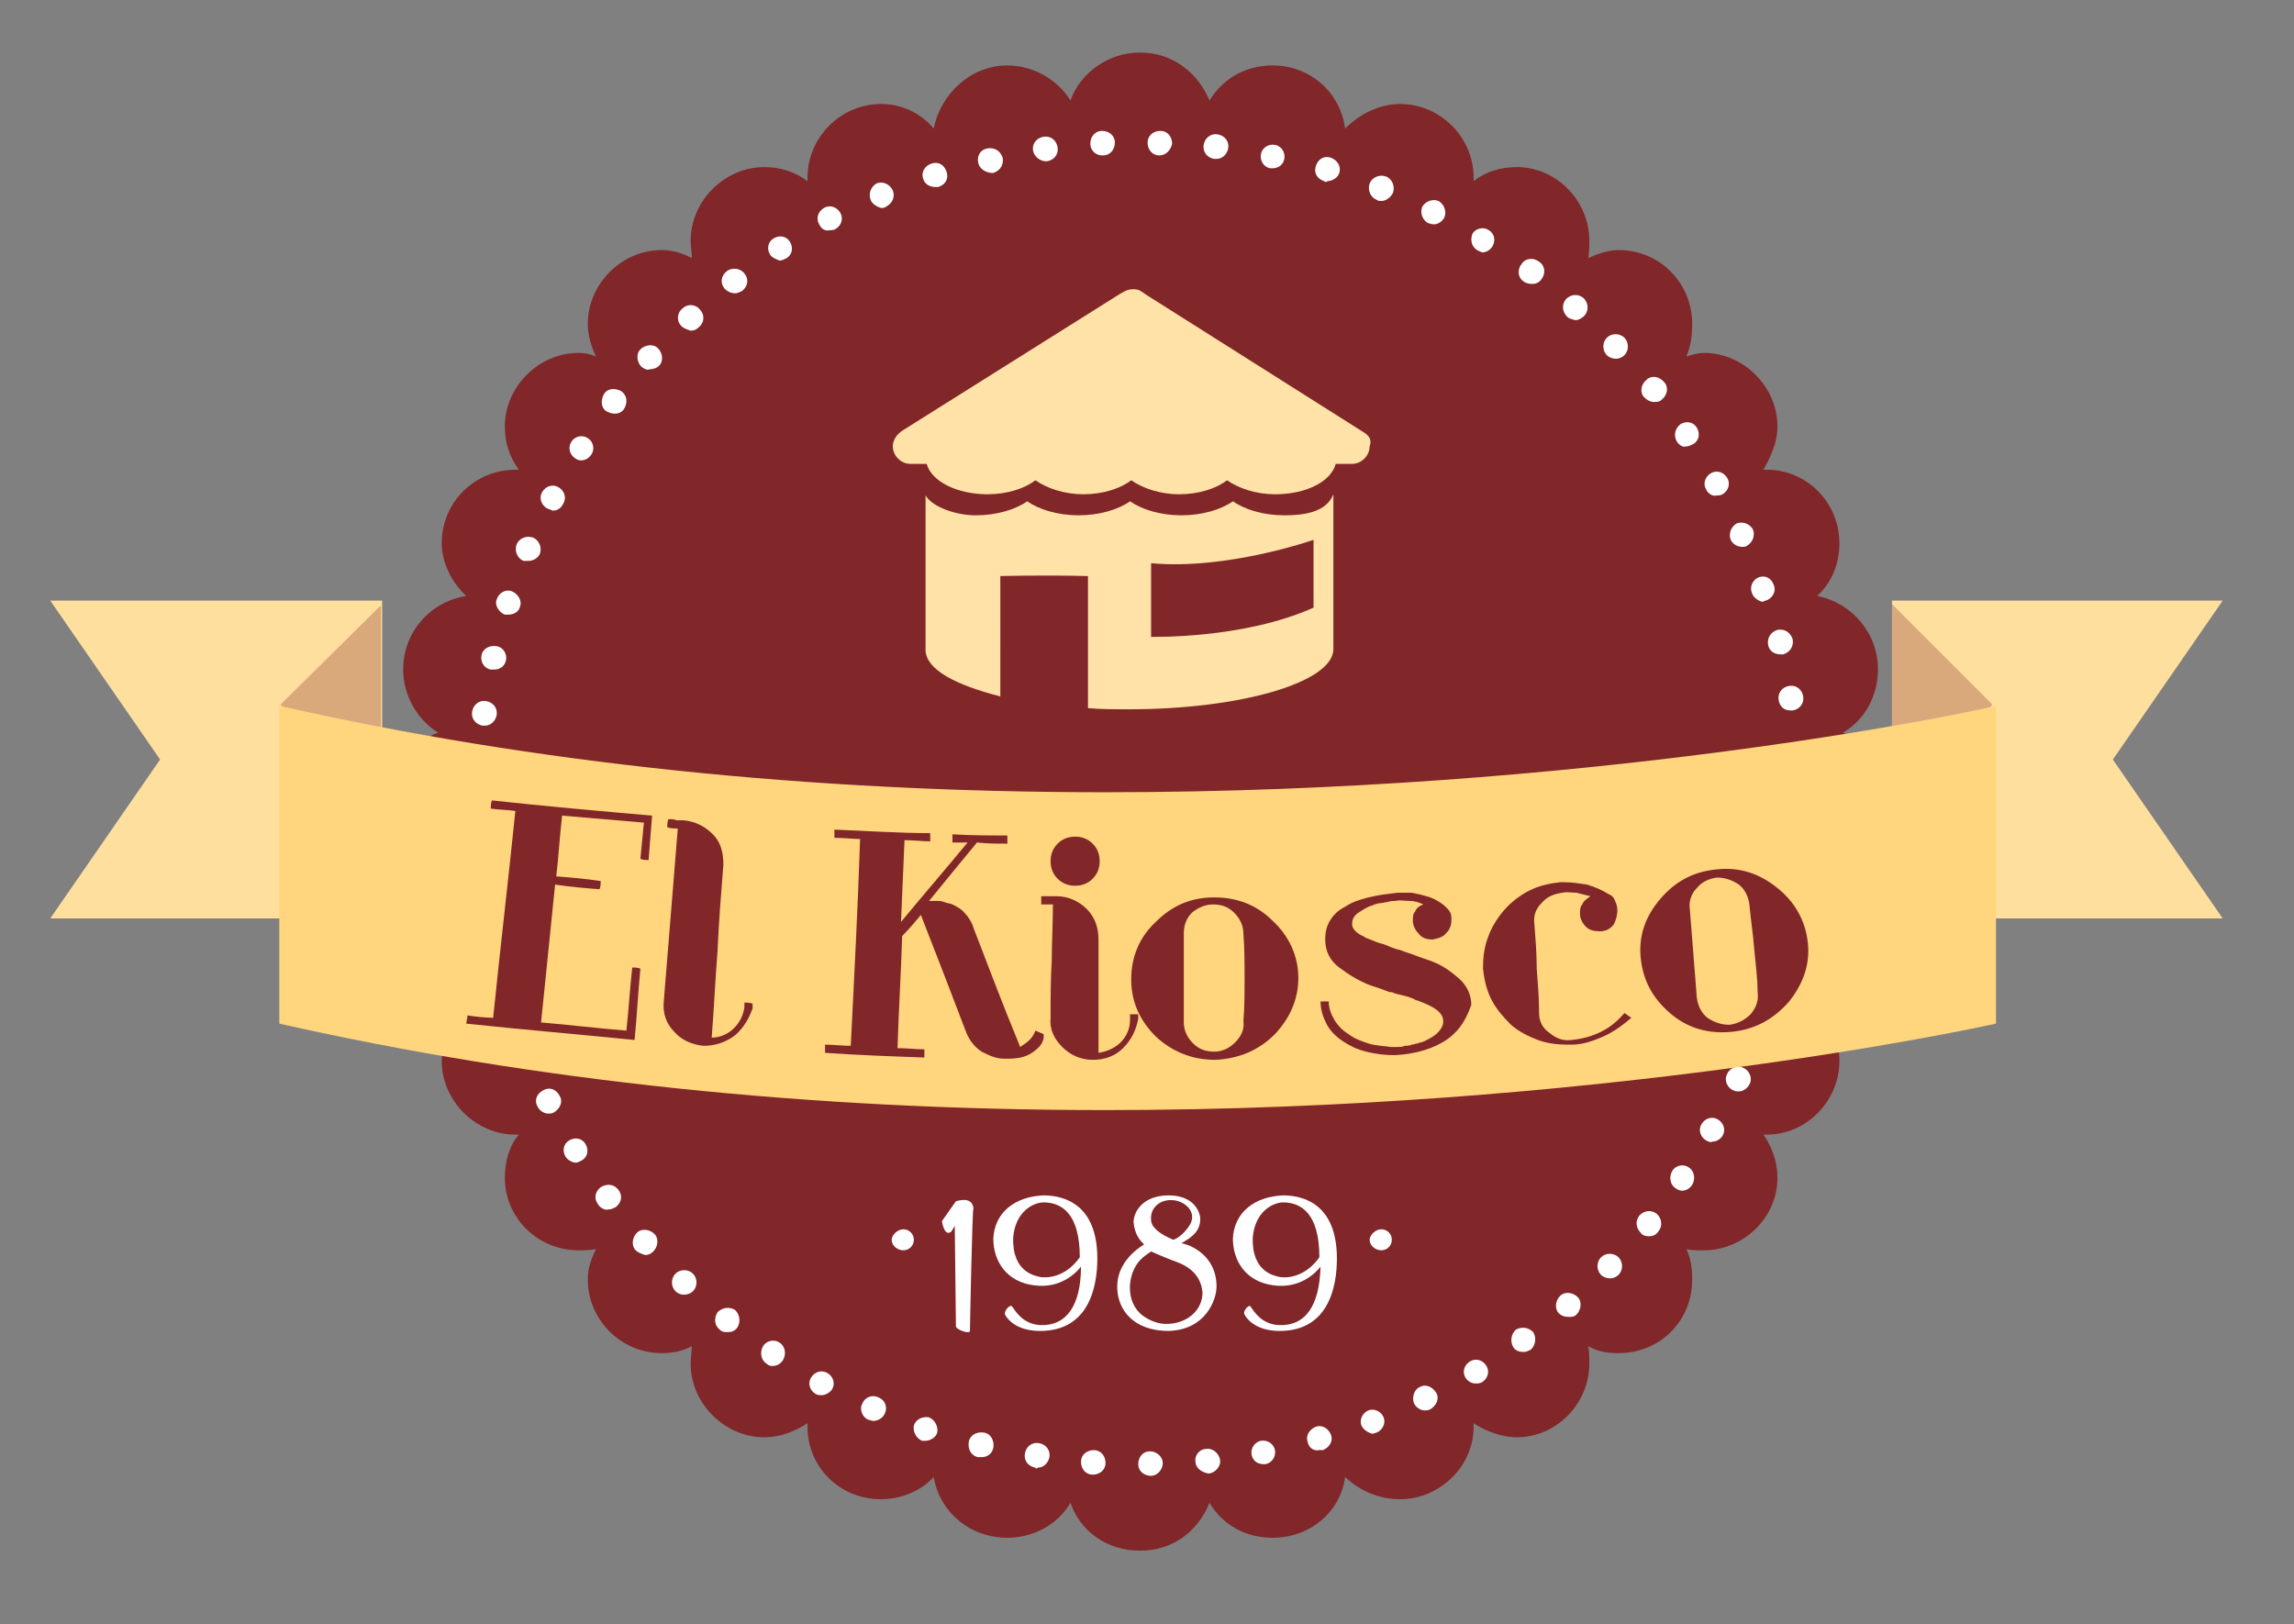 <?xml version="1.0" encoding="utf-8"?>
<!-- Generator: Adobe Illustrator 18.1.1, SVG Export Plug-In . SVG Version: 6.00 Build 0)  -->
<!DOCTYPE svg PUBLIC "-//W3C//DTD SVG 1.1//EN" "http://www.w3.org/Graphics/SVG/1.1/DTD/svg11.dtd">
<svg version="1.1" id="Layer_1" xmlns="http://www.w3.org/2000/svg" xmlns:xlink="http://www.w3.org/1999/xlink" x="0px" y="0px"
	 viewBox="0 0 196.3 139" enable-background="new 0 0 196.3 139" xml:space="preserve">
<rect x="0" y="0" width="196.3" height="139" fill="#808080" stroke="none"/>
<g>
	<path fill-rule="evenodd" clip-rule="evenodd" fill="#812629" d="M103.5,8.6c1.1-1.8,3-3,5.4-3c3.2,0,5.8,2.3,6.2,5.4
		c1.2-1.2,2.9-2.1,4.7-2.1c3.5,0,6.3,2.9,6.3,6.3v0.3c1-0.8,2.3-1.2,3.7-1.2c3.4,0,6.2,2.9,6.2,6.3c0,0.5,0,1-0.1,1.5
		c0.8-0.4,1.8-0.7,2.6-0.7c3.6,0,6.3,2.9,6.3,6.3c0,1-0.1,1.9-0.5,2.8c0.4-0.1,1-0.3,1.5-0.3c3.4,0,6.3,2.9,6.3,6.3
		c0,1.4-0.6,2.6-1.2,3.7h0.3c3.4,0,6.2,2.8,6.2,6.3c0,1.8-0.7,3.4-1.9,4.5c3,0.6,5.2,3.2,5.2,6.3c0,2.2-1.1,4.3-3,5.4
		c2.5,0.8,4.1,3.2,4.1,5.9c0,2.7-1.7,5-4.1,5.9c1.9,1.1,3,3,3,5.4c0,3.2-2.2,5.8-5.2,6.2c1.2,1.2,1.9,2.9,1.9,4.7
		c0,3.4-2.8,6.3-6.2,6.3h-0.3c0.7,1,1.2,2.3,1.2,3.7c0,3.4-2.9,6.2-6.3,6.2c-0.6,0-1.1,0-1.5-0.1c0.4,0.8,0.5,1.7,0.5,2.6
		c0,3.6-2.8,6.3-6.3,6.3c-0.8,0-1.8-0.1-2.6-0.6c0.1,0.4,0.1,1,0.1,1.5c0,3.4-2.8,6.3-6.2,6.3c-1.4,0-2.8-0.6-3.7-1.2v0.3
		c0,3.4-2.9,6.2-6.3,6.2c-1.8,0-3.4-0.7-4.7-1.9c-0.4,3-3,5.2-6.2,5.2c-2.3,0-4.3-1.1-5.4-3c-1,2.5-3.2,4.1-5.9,4.1h-0.1
		c-2.8,0-5.1-1.7-5.9-4.1c-1.1,1.9-3.2,3-5.4,3c-3.2,0-5.8-2.2-6.3-5.2c-1.1,1.2-2.8,1.9-4.5,1.9c-3.6,0-6.3-2.8-6.3-6.2v-0.3
		c-1.1,0.7-2.3,1.2-3.7,1.2c-3.4,0-6.3-2.9-6.3-6.3c0-0.5,0.1-1.1,0.1-1.5c-0.7,0.4-1.6,0.6-2.6,0.6c-3.4,0-6.3-2.8-6.3-6.3
		c0-1,0.3-1.8,0.7-2.6c-0.6,0.1-1,0.1-1.5,0.1c-3.5,0-6.3-2.8-6.3-6.2c0-1.4,0.4-2.8,1.2-3.7h-0.3c-3.4,0-6.3-2.9-6.3-6.3
		c0-1.8,0.8-3.4,2.1-4.7c-3-0.4-5.4-3-5.4-6.2c0-2.3,1.2-4.3,3-5.4c-2.3-1-4.1-3.2-4.1-5.9c0-2.8,1.8-5.1,4.1-5.9
		c-1.8-1.1-3-3.2-3-5.4c0-3.2,2.3-5.8,5.4-6.3c-1.2-1.1-2.1-2.8-2.1-4.5c0-3.6,2.9-6.3,6.3-6.3h0.3c-0.8-1.1-1.2-2.3-1.2-3.7
		c0-3.4,2.9-6.3,6.3-6.3c0.5,0,1,0.1,1.5,0.3c-0.4-0.8-0.7-1.8-0.7-2.8c0-3.4,2.9-6.3,6.3-6.3c1,0,1.9,0.3,2.6,0.7
		c0-0.6-0.1-1-0.1-1.5c0-3.4,2.9-6.3,6.3-6.3c1.4,0,2.6,0.4,3.7,1.2v-0.3c0-3.4,2.8-6.3,6.3-6.3c1.8,0,3.4,0.8,4.5,2.1
		c0.6-3,3.2-5.4,6.3-5.4c2.2,0,4.3,1.2,5.4,3c0.8-2.3,3.2-4.1,5.9-4.1h0.1C100.3,4.5,102.5,6.2,103.5,8.6"/>
	<path fill="#FFFFFF" d="M98.5,126.3c-0.6,0-1.1-0.4-1.1-1c0-0.6,0.4-1.1,1-1.1c0.6,0,1.1,0.5,1.1,1C99.5,125.8,99,126.3,98.5,126.3
		 M93.5,126.2c-0.6,0-1-0.5-1-1.1c0-0.6,0.5-1,1.1-1c0.6,0,1,0.5,1,1.1C94.6,125.8,94.1,126.2,93.5,126.2L93.5,126.2z M102.3,125.1
		c-0.1-0.6,0.4-1.1,0.9-1.1c0.6-0.1,1.1,0.4,1.2,0.9c0.1,0.6-0.4,1.1-0.9,1.2h-0.1C102.8,126,102.3,125.6,102.3,125.1 M88.6,125.6
		c-0.6-0.1-1-0.6-0.9-1.2c0.1-0.6,0.6-1,1.2-0.9c0.6,0.1,1,0.6,0.9,1.2c-0.1,0.5-0.5,0.9-1,0.9C88.7,125.7,88.6,125.7,88.6,125.6
		 M107.1,124.5c-0.1-0.6,0.3-1.1,0.8-1.2c0.6-0.1,1.1,0.3,1.2,0.8c0.1,0.6-0.3,1.1-0.8,1.2c-0.1,0-0.1,0-0.2,0
		C107.6,125.3,107.2,125,107.1,124.5 M83.7,124.7c-0.6-0.1-0.9-0.7-0.8-1.3c0.1-0.6,0.7-0.9,1.3-0.8c0.6,0.1,0.9,0.7,0.8,1.3
		c-0.1,0.5-0.5,0.8-1,0.8C83.9,124.7,83.8,124.7,83.7,124.7 M111.9,123.4c-0.2-0.6,0.2-1.1,0.7-1.3c0.6-0.2,1.1,0.2,1.3,0.7
		c0.2,0.6-0.2,1.1-0.7,1.3c-0.1,0-0.2,0-0.3,0C112.4,124.2,112,123.9,111.9,123.4 M78.9,123.3c-0.5-0.2-0.8-0.8-0.7-1.3
		c0.2-0.6,0.8-0.8,1.3-0.7c0.5,0.2,0.8,0.8,0.7,1.3c-0.1,0.4-0.6,0.7-1,0.7C79.2,123.3,79,123.3,78.9,123.3 M116.5,122
		c-0.2-0.5,0.1-1.1,0.6-1.3c0.5-0.2,1.1,0.1,1.3,0.6c0.2,0.5-0.1,1.1-0.6,1.3c-0.1,0-0.2,0.1-0.4,0.1
		C117.1,122.6,116.7,122.4,116.5,122 M74.3,121.5c-0.5-0.2-0.8-0.9-0.5-1.4c0.2-0.5,0.8-0.8,1.4-0.5c0.5,0.2,0.8,0.8,0.5,1.4
		c-0.2,0.4-0.6,0.6-1,0.6C74.6,121.6,74.4,121.5,74.3,121.5 M121,120.1c-0.2-0.5,0-1.2,0.5-1.4c0.5-0.3,1.1,0,1.4,0.5
		c0.3,0.5,0,1.1-0.5,1.4v0c-0.2,0.1-0.3,0.1-0.5,0.1C121.6,120.7,121.2,120.5,121,120.1 M69.8,119.3c-0.5-0.3-0.7-0.9-0.4-1.4
		c0.3-0.5,0.9-0.7,1.4-0.4c0.5,0.3,0.7,0.9,0.4,1.4c-0.2,0.3-0.6,0.5-0.9,0.5C70.2,119.4,70,119.4,69.8,119.3 M125.4,117.9
		c-0.3-0.5-0.1-1.1,0.4-1.4c0.5-0.3,1.1-0.1,1.4,0.4c0.3,0.5,0.1,1.1-0.4,1.4c-0.2,0.1-0.4,0.1-0.5,0.1
		C125.9,118.4,125.6,118.2,125.4,117.9 M65.6,116.7L65.6,116.7c-0.5-0.3-0.6-1-0.3-1.5c0.3-0.5,1-0.6,1.4-0.3c0.5,0.3,0.6,1,0.3,1.5
		c-0.2,0.3-0.5,0.5-0.9,0.5C66,116.9,65.8,116.9,65.6,116.7 M129.5,115.3c-0.3-0.5-0.2-1.1,0.2-1.5c0.5-0.3,1.1-0.2,1.5,0.2
		c0.3,0.5,0.2,1.1-0.2,1.5c-0.2,0.1-0.4,0.2-0.6,0.2C130,115.7,129.7,115.6,129.5,115.3 M61.6,113.8L61.6,113.8
		c-0.5-0.4-0.5-1-0.2-1.5c0.4-0.4,1-0.5,1.5-0.2v0c0.4,0.4,0.5,1,0.2,1.5c-0.2,0.3-0.5,0.4-0.8,0.4C62,114,61.8,114,61.6,113.8
		 M133.4,112.4c-0.4-0.4-0.3-1.1,0.1-1.5c0.4-0.4,1.1-0.3,1.5,0.1c0.4,0.4,0.3,1.1-0.1,1.5c-0.2,0.2-0.4,0.2-0.7,0.2
		C133.9,112.7,133.6,112.6,133.4,112.4 M57.8,110.5c-0.4-0.4-0.4-1.1,0-1.5c0.4-0.4,1.1-0.4,1.5,0c0.4,0.4,0.4,1.1,0,1.5
		c-0.2,0.2-0.5,0.3-0.8,0.3C58.3,110.8,58,110.7,57.8,110.5 M137,109.1c-0.4-0.4-0.4-1.1,0-1.5c0.4-0.4,1.1-0.4,1.5,0
		c0.4,0.4,0.4,1.1,0,1.5c-0.2,0.2-0.5,0.3-0.7,0.3C137.5,109.4,137.2,109.3,137,109.1 M54.4,107c-0.4-0.4-0.3-1.1,0.1-1.5
		c0.4-0.4,1.1-0.3,1.5,0.1c0.4,0.4,0.3,1.1-0.1,1.5c-0.2,0.2-0.4,0.3-0.7,0.3C54.9,107.3,54.6,107.2,54.4,107 M140.4,105.5
		c-0.4-0.4-0.5-1-0.1-1.5v0c0.4-0.4,1-0.5,1.5-0.1c0.4,0.4,0.5,1,0.1,1.5c-0.2,0.3-0.5,0.4-0.8,0.4
		C140.8,105.8,140.5,105.7,140.4,105.5 M51.2,103.1c-0.4-0.5-0.3-1.1,0.2-1.5c0.5-0.3,1.1-0.3,1.5,0.2c0.4,0.5,0.3,1.1-0.2,1.5
		c-0.2,0.1-0.4,0.2-0.6,0.2C51.8,103.6,51.4,103.4,51.2,103.1 M143.4,101.7c-0.5-0.3-0.6-1-0.3-1.5c0.3-0.5,1-0.6,1.4-0.3
		c0.5,0.3,0.6,1,0.3,1.5c-0.2,0.3-0.5,0.5-0.9,0.5C143.8,101.9,143.5,101.8,143.4,101.7 M48.4,99L48.4,99c-0.3-0.5-0.2-1.1,0.3-1.4
		c0.5-0.3,1.1-0.2,1.4,0.3h0c0.3,0.5,0.2,1.1-0.3,1.4c-0.2,0.1-0.4,0.2-0.5,0.2C49,99.5,48.6,99.3,48.4,99 M146,97.6
		c-0.5-0.3-0.7-0.9-0.4-1.4c0.3-0.5,0.9-0.7,1.4-0.4c0.5,0.3,0.7,0.9,0.4,1.4c-0.2,0.3-0.5,0.5-0.9,0.5
		C146.4,97.8,146.2,97.7,146,97.6 M46,94.7L46,94.7c-0.3-0.5-0.1-1.1,0.5-1.4c0.5-0.3,1.1-0.1,1.4,0.5c0.3,0.5,0,1.1-0.5,1.4
		c-0.2,0.1-0.3,0.1-0.5,0.1C46.6,95.3,46.2,95.1,46,94.7 M148.3,93.3c-0.5-0.2-0.8-0.9-0.5-1.4c0.2-0.5,0.9-0.8,1.4-0.5
		c0.5,0.2,0.8,0.9,0.5,1.4c-0.2,0.4-0.6,0.6-0.9,0.6C148.6,93.4,148.5,93.4,148.3,93.3 M44,90.2c-0.2-0.5,0-1.1,0.6-1.4
		c0.5-0.2,1.1,0,1.4,0.6c0.2,0.5,0,1.2-0.6,1.4c-0.1,0-0.3,0.1-0.4,0.1C44.5,90.8,44.1,90.6,44,90.2 M150.3,88.8
		c-0.5-0.2-0.8-0.8-0.6-1.3c0.2-0.5,0.8-0.8,1.3-0.6c0.5,0.2,0.8,0.8,0.6,1.3c-0.2,0.4-0.6,0.7-1,0.7
		C150.5,88.9,150.4,88.9,150.3,88.8 M42.3,85.5L42.3,85.5c-0.2-0.6,0.1-1.1,0.7-1.3c0.6-0.2,1.1,0.1,1.3,0.7v0
		c0.2,0.6-0.1,1.1-0.7,1.3c-0.1,0-0.2,0-0.3,0C42.9,86.2,42.4,85.9,42.3,85.5 M151.8,84.2c-0.6-0.2-0.9-0.7-0.7-1.3
		c0.1-0.6,0.7-0.9,1.3-0.7c0.6,0.1,0.9,0.7,0.7,1.3c-0.1,0.5-0.5,0.8-1,0.8C152,84.3,151.9,84.2,151.8,84.2 M41.1,80.7L41.1,80.7
		c-0.1-0.6,0.3-1.1,0.8-1.2c0.6-0.1,1.1,0.2,1.2,0.8c0.1,0.6-0.2,1.1-0.8,1.2c-0.1,0-0.1,0-0.2,0C41.6,81.5,41.2,81.2,41.1,80.7
		 M152.9,79.5c-0.6-0.1-1-0.6-0.9-1.2c0.1-0.6,0.6-0.9,1.2-0.8c0.6,0.1,0.9,0.6,0.9,1.2c-0.1,0.5-0.5,0.9-1,0.9
		C153.1,79.5,153,79.5,152.9,79.5 M40.3,75.8c-0.1-0.6,0.3-1.1,0.9-1.2c0.6-0.1,1.1,0.3,1.2,0.9c0.1,0.6-0.3,1.1-0.9,1.2
		c0,0-0.1,0-0.1,0C40.8,76.7,40.3,76.3,40.3,75.8 M153.7,74.6c-0.6,0-1-0.6-0.9-1.1c0-0.6,0.5-1,1.1-0.9c0.6,0,1,0.6,0.9,1.1
		C154.7,74.2,154.3,74.6,153.7,74.6L153.7,74.6z M39.9,70.8c0-0.6,0.4-1.1,1-1.1c0.6,0,1.1,0.4,1.1,1c0,0.6-0.4,1.1-1,1.1h0
		C40.4,71.8,39.9,71.4,39.9,70.8 M152.9,68.7c0-0.6,0.5-1,1-1c0.6,0,1,0.5,1,1c0,0.6-0.5,1-1,1C153.4,69.8,152.9,69.3,152.9,68.7
		 M40.9,67c-0.6,0-1-0.5-1-1.1c0-0.6,0.5-1,1.1-1c0.6,0,1,0.5,1,1.1C42,66.5,41.5,67,40.9,67L40.9,67z M152.8,64.7
		c0-0.6,0.4-1.1,1-1.1c0.6,0,1.1,0.4,1.1,1c0,0.6-0.4,1.1-1,1.1h-0.1C153.3,65.7,152.8,65.2,152.8,64.7 M41.3,62.1
		c-0.6-0.1-1-0.6-0.9-1.2c0.1-0.6,0.6-1,1.2-0.9c0.6,0.1,1,0.6,0.9,1.2c-0.1,0.5-0.5,0.9-1,0.9C41.3,62.1,41.3,62.1,41.3,62.1
		 M152.2,59.9L152.2,59.9c-0.1-0.6,0.3-1.1,0.9-1.2c0.6-0.1,1.1,0.3,1.2,0.9c0.1,0.6-0.3,1.1-0.9,1.2c-0.1,0-0.1,0-0.2,0
		C152.7,60.8,152.3,60.5,152.2,59.9 M42,57.3c-0.6-0.1-0.9-0.7-0.8-1.2c0.1-0.6,0.7-0.9,1.3-0.8c0.6,0.1,0.9,0.7,0.8,1.2
		c-0.1,0.5-0.5,0.8-1,0.8C42.2,57.3,42.1,57.3,42,57.3 M151.3,55.2L151.3,55.2c-0.1-0.6,0.2-1.1,0.8-1.3c0.6-0.1,1.1,0.2,1.3,0.8
		c0.1,0.6-0.2,1.1-0.8,1.3c-0.1,0-0.2,0-0.2,0C151.8,56,151.4,55.7,151.3,55.2 M43.2,52.6c-0.5-0.2-0.9-0.8-0.7-1.3
		c0.2-0.6,0.8-0.9,1.3-0.7c0.5,0.2,0.9,0.8,0.7,1.3c-0.1,0.5-0.6,0.7-1,0.7C43.4,52.6,43.3,52.6,43.2,52.6 M149.9,50.7
		c-0.2-0.5,0.1-1.1,0.6-1.3c0.6-0.2,1.1,0.1,1.3,0.7c0.2,0.5-0.1,1.1-0.7,1.3c-0.1,0-0.2,0.1-0.3,0.1
		C150.4,51.4,150,51.1,149.9,50.7 M44.8,48c-0.5-0.2-0.8-0.8-0.6-1.4c0.2-0.5,0.8-0.8,1.4-0.6c0.5,0.2,0.8,0.8,0.6,1.4
		c-0.2,0.4-0.6,0.6-1,0.6C45.1,48,44.9,48,44.8,48 M148.1,46.2L148.1,46.2c-0.2-0.5,0-1.1,0.5-1.4c0.5-0.2,1.1,0,1.4,0.5
		c0.2,0.5,0,1.1-0.5,1.4c-0.1,0.1-0.3,0.1-0.4,0.1C148.7,46.8,148.3,46.6,148.1,46.2 M46.8,43.5c-0.5-0.3-0.7-0.9-0.4-1.4
		c0.3-0.5,0.9-0.7,1.4-0.4c0.5,0.3,0.7,0.9,0.4,1.4c-0.2,0.4-0.5,0.6-0.9,0.6C47.1,43.6,47,43.6,46.8,43.5 M146,41.9L146,41.9
		c-0.3-0.5-0.1-1.1,0.4-1.4c0.5-0.3,1.1-0.1,1.4,0.4c0.3,0.5,0.1,1.1-0.4,1.4c-0.2,0.1-0.3,0.1-0.5,0.1
		C146.6,42.5,146.2,42.3,146,41.9 M49.2,39.2c-0.5-0.3-0.6-1-0.3-1.4c0.3-0.5,1-0.6,1.4-0.3c0.5,0.3,0.6,1,0.3,1.4
		c-0.2,0.3-0.5,0.5-0.9,0.5C49.5,39.4,49.3,39.3,49.2,39.2 M143.5,37.8c-0.3-0.5-0.2-1.1,0.3-1.5c0.5-0.3,1.1-0.2,1.4,0.3
		c0.3,0.5,0.2,1.1-0.3,1.4c-0.2,0.1-0.4,0.2-0.6,0.2C144,38.3,143.7,38.1,143.5,37.8 M51.9,35.2c-0.5-0.3-0.5-1-0.2-1.5
		c0.3-0.5,1-0.5,1.5-0.2c0.5,0.4,0.5,1,0.2,1.5c-0.2,0.3-0.5,0.4-0.8,0.4C52.3,35.4,52.1,35.3,51.9,35.2 M140.7,34L140.7,34
		c-0.4-0.4-0.3-1.1,0.2-1.5c0.4-0.4,1.1-0.3,1.5,0.2c0.4,0.4,0.3,1.1-0.2,1.5c-0.2,0.2-0.4,0.2-0.7,0.2
		C141.2,34.4,140.9,34.2,140.7,34 M54.9,31.4c-0.4-0.4-0.5-1.1-0.1-1.5c0.4-0.4,1.1-0.5,1.5-0.1c0.4,0.4,0.5,1.1,0.1,1.5
		c-0.2,0.2-0.5,0.3-0.8,0.3C55.4,31.7,55.2,31.6,54.9,31.4 M137.5,30.4c-0.4-0.4-0.4-1.1,0-1.5c0.4-0.4,1.1-0.4,1.5,0
		c0.4,0.4,0.4,1.1,0,1.5c-0.2,0.2-0.5,0.3-0.7,0.3C138,30.7,137.7,30.6,137.5,30.4 M58.3,27.9c-0.4-0.4-0.4-1.1,0.1-1.5
		c0.4-0.4,1.1-0.4,1.5,0.1c0.4,0.4,0.4,1.1-0.1,1.5c-0.2,0.2-0.4,0.3-0.7,0.3C58.8,28.2,58.5,28.1,58.3,27.9 M134.1,27.1
		c-0.4-0.4-0.5-1-0.1-1.5c0.4-0.4,1-0.5,1.5-0.1c0.4,0.4,0.5,1,0.1,1.5c-0.2,0.2-0.5,0.4-0.8,0.4C134.5,27.3,134.3,27.3,134.1,27.1
		 M62,24.7c-0.4-0.5-0.3-1.1,0.2-1.5c0.4-0.3,1.1-0.3,1.5,0.2c0.4,0.5,0.3,1.1-0.2,1.5c-0.2,0.1-0.4,0.2-0.6,0.2
		C62.5,25.1,62.2,24.9,62,24.7 M130.4,24.1c-0.5-0.3-0.6-1-0.2-1.5c0.3-0.5,1-0.6,1.5-0.2c0.5,0.3,0.6,1,0.2,1.5
		c-0.2,0.3-0.5,0.4-0.8,0.4C130.8,24.3,130.5,24.2,130.4,24.1 M65.9,21.8c-0.3-0.5-0.2-1.1,0.3-1.4c0.5-0.3,1.1-0.2,1.4,0.3
		c0.3,0.5,0.2,1.1-0.3,1.4c-0.2,0.1-0.4,0.2-0.6,0.2C66.5,22.2,66.1,22.1,65.9,21.8 M126.4,21.4c-0.5-0.3-0.6-0.9-0.4-1.4
		c0.3-0.5,1-0.6,1.4-0.3c0.5,0.3,0.6,0.9,0.3,1.4c-0.2,0.3-0.5,0.5-0.9,0.5C126.7,21.5,126.5,21.5,126.4,21.4 M70.1,19.2
		c-0.3-0.5-0.1-1.1,0.4-1.4c0.5-0.3,1.1-0.1,1.4,0.4c0.3,0.5,0.1,1.1-0.4,1.4c-0.2,0.1-0.3,0.1-0.5,0.1
		C70.6,19.8,70.3,19.6,70.1,19.2 M122.2,19.1c-0.5-0.3-0.7-0.9-0.5-1.4c0.3-0.5,0.9-0.7,1.4-0.5c0.5,0.3,0.7,0.9,0.5,1.4
		c-0.2,0.4-0.6,0.6-0.9,0.6C122.5,19.2,122.3,19.1,122.2,19.1 M74.5,17.1c-0.2-0.5,0-1.1,0.5-1.4c0.5-0.2,1.1,0,1.4,0.6
		c0.2,0.5,0,1.1-0.6,1.4c-0.1,0.1-0.3,0.1-0.4,0.1C75,17.7,74.6,17.4,74.5,17.1 M117.8,17.1c-0.5-0.2-0.8-0.8-0.6-1.4
		c0.2-0.5,0.8-0.8,1.4-0.6c0.5,0.2,0.8,0.8,0.6,1.4c-0.2,0.4-0.6,0.7-1,0.7C118.1,17.2,117.9,17.2,117.8,17.1 M79,15.3
		c-0.2-0.5,0.1-1.1,0.7-1.3c0.6-0.2,1.1,0.1,1.3,0.7c0.2,0.6-0.1,1.1-0.7,1.3c-0.1,0-0.2,0-0.3,0C79.5,16,79.1,15.7,79,15.3
		 M113.3,15.5c-0.6-0.2-0.9-0.7-0.7-1.3c0.2-0.6,0.7-0.9,1.3-0.7c0.5,0.2,0.9,0.7,0.7,1.3c-0.1,0.4-0.6,0.7-1,0.7
		C113.5,15.6,113.4,15.6,113.3,15.5 M83.7,13.9c-0.1-0.6,0.2-1.1,0.8-1.2c0.6-0.1,1.1,0.2,1.3,0.8c0.1,0.6-0.2,1.1-0.8,1.3
		c-0.1,0-0.2,0-0.2,0C84.2,14.7,83.8,14.4,83.7,13.9 M108.7,14.4c-0.6-0.1-0.9-0.7-0.8-1.2c0.1-0.6,0.7-0.9,1.2-0.8
		c0.6,0.1,0.9,0.7,0.8,1.2c-0.1,0.5-0.5,0.8-1,0.8C108.8,14.4,108.7,14.4,108.7,14.4 M88.4,12.9c-0.1-0.6,0.3-1.1,0.9-1.2
		c0.6-0.1,1.1,0.3,1.2,0.9c0.1,0.6-0.3,1.1-0.9,1.2c0,0-0.1,0-0.1,0C89,13.8,88.5,13.4,88.4,12.9 M103.9,13.6
		c-0.6-0.1-1-0.6-0.9-1.2c0.1-0.6,0.6-1,1.2-0.9c0.6,0.1,1,0.6,0.9,1.2c-0.1,0.5-0.5,0.9-1,0.9C104,13.6,104,13.6,103.9,13.6
		 M93.3,12.3c0-0.6,0.4-1.1,1-1.1c0.6,0,1.1,0.4,1.1,1c0,0.6-0.4,1.1-1,1.1c0,0,0,0-0.1,0C93.8,13.3,93.3,12.9,93.3,12.3 M99.2,13.3
		L99.2,13.3c-0.6,0-1-0.5-1-1.1c0-0.6,0.5-1,1.1-1c0.6,0,1,0.5,1,1.1C100.2,12.8,99.8,13.3,99.2,13.3L99.2,13.3z"/>
	<polygon fill="#FFDF9E" points="4.3,78.6 13.7,65 4.3,51.4 32.7,51.4 32.7,78.6 	"/>
	<polygon fill="#FFDF9E" points="161.9,78.6 161.9,51.4 190.2,51.4 180.8,65 190.2,78.6 	"/>
	<g opacity="0.3">
		<g>
			<defs>
				<rect id="SVGID_1_" x="24" y="51.7" width="8.6" height="14.9"/>
			</defs>
			<clipPath id="SVGID_2_">
				<use xlink:href="#SVGID_1_"  overflow="visible"/>
			</clipPath>
			<polygon clip-path="url(#SVGID_2_)" fill="#812629" points="24,60.3 32.7,51.7 32.7,64.3 30.3,66.7 			"/>
		</g>
	</g>
	<g opacity="0.3">
		<g>
			<defs>
				<rect id="SVGID_3_" x="161.9" y="51.7" width="8.6" height="14.9"/>
			</defs>
			<clipPath id="SVGID_4_">
				<use xlink:href="#SVGID_3_"  overflow="visible"/>
			</clipPath>
			<polygon clip-path="url(#SVGID_4_)" fill="#812629" points="161.9,64.3 161.9,51.7 170.5,60.3 164.2,66.7 			"/>
		</g>
	</g>
	<path fill="#FFD57E" d="M94.6,95c-25.3,0-49-2.5-70.7-7.4V60.4c21.6,4.9,45.4,7.4,70.7,7.4c41.1,0,72.9-6.6,76.2-7.4v27.2
		C168.1,88.2,136.1,95,94.6,95"/>
	<path fill="#FFFFFF" d="M77.3,105.2c0.5,0,0.9,0.4,0.9,0.9c0,0.5-0.4,0.9-0.9,0.9c-0.5,0-1-0.4-1-0.9
		C76.3,105.7,76.8,105.2,77.3,105.2"/>
	<path fill="#FFFFFF" d="M83,113.9c0,0.3-1.2-0.1-1.2-0.4c0-0.3-0.1-8.6-0.1-8.6c-0.1,0.2-0.3,0.5-0.3,0.5c-0.6,0.5-0.8-0.9-0.8-0.9
		l1.2-1.7c0.7-0.2,1.4-0.2,1.5,0.6C83.2,103.3,83,113.6,83,113.9"/>
	<path fill="#FFFFFF" d="M92.5,108.4c-0.4,0.5-1.7,1.9-4,1.6c-2.4-0.3-3.5-2.1-3.5-4c0.1-2.2,1.8-3.6,4.3-3.7c1.8,0,4.6,0.8,4.6,5.4
		c0,2.4-0.7,6.2-4.9,6.2c-2.2,0-2.9-1.2-3-1.4c-0.1-0.3,0.4-0.9,0.6-0.7c0.3,0.4,0.9,1.5,2.4,1.6C91.2,113.5,92.5,111.8,92.5,108.4
		 M89.3,102.9c-0.8,0-2.4,0.7-2.6,3c-0.1,3,1.9,3.3,2.4,3.4c1,0.1,2.3-0.3,3.3-1.7C92.4,103.8,90.8,102.9,89.3,102.9"/>
	<path fill="#FFFFFF" d="M104.1,110.1c0,1.1-0.9,3.7-4.1,3.8c-3,0-4.4-1.8-4.4-3.8c0-2.1,1.8-3.3,2.3-3.6c-0.3-0.3-0.8-0.8-0.9-1.9
		c0-0.9,0.8-2.3,3-2.3c1.9,0,2.6,1.1,2.7,1.9c0.1,1.4-1.2,1.9-1.6,2.2C101.8,106.5,104.1,107.4,104.1,110.1 M100.7,108
		c-1.1-0.4-2.2-0.9-2.2-0.9c-0.3,0.2-0.6,0.4-0.9,0.7c-1.1,1.1-1.4,3.6,0.2,4.8c0.7,0.5,1.4,0.7,2,0.7c1.7,0,3.1-1.1,3.1-2.7
		C102.8,109.6,102.3,108.6,100.7,108 M100.4,106.1c0.3-0.1,0.8-0.4,1.3-1.1c0.9-1.2-0.3-2.3-1.5-2.3c-1.1,0-1.8,0.8-1.7,1.7
		C98.5,105,99.2,105.6,100.4,106.1"/>
	<path fill="#FFFFFF" d="M113,108.4c-0.4,0.5-1.7,1.9-4,1.6c-2.4-0.3-3.5-2.1-3.5-4c0.1-2.2,1.8-3.6,4.3-3.7c1.8,0,4.6,0.8,4.6,5.4
		c0,2.4-0.7,6.2-4.9,6.2c-2.2,0-2.9-1.2-3-1.4c-0.2-0.3,0.4-0.9,0.5-0.7c0.3,0.4,0.9,1.5,2.4,1.6C111.7,113.5,112.9,111.8,113,108.4
		 M109.8,102.9c-0.8,0-2.4,0.7-2.6,3c-0.1,3,1.9,3.3,2.4,3.4c1,0.1,2.3-0.3,3.3-1.7C112.9,103.8,111.3,102.9,109.8,102.9"/>
	<path fill="#FFFFFF" d="M118.2,105.2c0.5,0,0.9,0.4,0.9,0.9c0,0.5-0.4,0.9-0.9,0.9c-0.5,0-1-0.4-1-0.9
		C117.2,105.7,117.7,105.2,118.2,105.2"/>
	<path fill="#812629" d="M39.9,87.6c0-0.2,0.1-0.4,0.1-0.7c0.7,0.1,1.5,0.2,2.2,0.2c0.6-5.9,1.3-11.8,1.9-17.7
		c-0.7-0.1-1.4-0.1-2.1-0.2c0-0.2,0-0.5,0.1-0.7c4.6,0.5,9.1,0.9,13.7,1.3c-0.1,1.3-0.2,2.5-0.3,3.8c-0.2,0-0.5,0-0.7-0.1
		c0.1-1,0.2-2.1,0.3-3.1c-2.3-0.2-4.7-0.4-7-0.6c-0.2,1.7-0.3,3.5-0.5,5.2c1.3,0.1,2.5,0.2,3.8,0.4c0,0.2,0,0.5-0.1,0.7
		c-1.3-0.1-2.5-0.2-3.8-0.4c-0.4,3.9-0.8,7.9-1.2,11.8c2.4,0.2,4.8,0.5,7.3,0.7c0.2-1.8,0.3-3.6,0.5-5.4c0.2,0,0.5,0,0.7,0.1
		c-0.2,2-0.3,4.1-0.5,6.1C49.3,88.5,44.6,88.1,39.9,87.6"/>
	<path fill="#812629" d="M62.9,88.6c-0.8,0.6-1.7,0.9-2.7,0.9c-1-0.1-1.9-0.5-2.5-1.2c-0.7-0.7-1-1.6-0.9-2.6c0.2-2.5,0.4-5,0.6-7.4
		c0.2-2.5,0.4-4.9,0.6-7.4c-0.3,0-0.6,0-0.9-0.1c0-0.2,0-0.5,0.1-0.7c0.2,0,0.5,0,0.7,0.1c0.2,0,0.4,0,0.6,0c1,0.1,1.8,0.5,2.5,1.2
		c0.7,0.7,0.9,1.6,0.9,2.6c-0.2,2.5-0.4,5-0.5,7.4c-0.2,2.5-0.3,4.9-0.5,7.4c0.7,0,1.4-0.3,1.9-0.8c0.5-0.5,0.8-1.1,0.9-1.8
		c0,0,0-0.1,0-0.1c0,0,0-0.1,0-0.1c0,0,0-0.1,0-0.1c0,0,0-0.1,0-0.1c0.2,0,0.5,0,0.7,0.1c0,0,0,0.1,0,0.1c0,0,0,0.1,0,0.1
		c0,0.1,0,0.1,0,0.1v0.1C64.1,87.1,63.7,87.9,62.9,88.6"/>
	<path fill="#812629" d="M88.3,90.1c-0.6,0.4-1.3,0.5-2,0.5h-0.1h-0.1c0,0,0,0-0.1,0c0,0-0.1,0-0.1,0c-0.7,0-1.3-0.3-1.9-0.6
		c-0.6-0.4-1-0.9-1.3-1.6c-1.3-3.4-2.6-6.8-3.9-10.1c-0.5,0.6-1,1.2-1.6,1.8c-0.1,3.2-0.3,6.4-0.4,9.6c0.8,0,1.5,0.1,2.3,0.1
		c0,0.2,0,0.5,0,0.7c-2.8-0.1-5.7-0.2-8.5-0.4c0-0.2,0-0.5,0-0.7c0.7,0,1.5,0.1,2.2,0.1c0.3-5.9,0.6-11.8,0.8-17.7
		c-0.7,0-1.4-0.1-2.2-0.1c0-0.2,0-0.5,0-0.7c2.7,0.1,5.5,0.3,8.2,0.3c0,0.2,0,0.5,0,0.7c-0.7,0-1.5-0.1-2.2-0.1
		c-0.1,2.3-0.2,4.7-0.3,7c1.9-2.3,3.8-4.5,5.7-6.8c-0.4,0-0.8,0-1.3,0c0-0.2,0-0.5,0-0.7c1.6,0.1,3.2,0.1,4.7,0.1c0,0.2,0,0.5,0,0.7
		c-0.9,0-1.7,0-2.6-0.1c-1.4,1.7-2.8,3.4-4.1,5c0.1,0,0.2,0,0.3,0c0.1,0,0.2,0,0.3,0c0.2,0,0.5,0,0.7,0.1c0.2,0.1,0.5,0.1,0.7,0.2
		c0.4,0.2,0.8,0.4,1.1,0.8c0.3,0.3,0.6,0.8,0.7,1.2c1.3,3.4,2.6,6.8,4,10.2c0.3-0.2,0.6-0.4,0.8-0.6c0.2-0.2,0.4-0.5,0.5-0.8
		c0.2,0.1,0.5,0.2,0.7,0.3C89.4,89.2,88.9,89.7,88.3,90.1"/>
	<path fill="#812629" d="M96.1,89.7c-0.7,0.7-1.6,1-2.6,1c-1,0-1.9-0.4-2.6-1.1c-0.7-0.7-1.1-1.5-1-2.5c0-1.6,0-3.2,0.1-4.9
		c0-1.6,0.1-3.2,0.1-4.8c-0.3,0-0.6,0-1,0c0-0.2,0-0.5,0-0.7c0.2,0,0.5,0,0.7,0c0.2,0,0.4,0,0.6,0c1,0,1.9,0.4,2.6,1.1
		c0.7,0.7,1,1.6,1,2.6c0,1.6,0,3.2,0,4.8c0,1.6,0,3.2,0,4.9c0.7-0.1,1.4-0.4,1.9-0.9c0.5-0.5,0.8-1.2,0.8-1.9v-0.1V87
		c0,0,0-0.1,0-0.1v-0.1h0.7c0,0,0,0.1,0,0.1V87v0.1v0.1C97.2,88.2,96.8,89,96.1,89.7 M93.5,75.2c-0.4,0.4-0.9,0.6-1.5,0.6
		c-0.6,0-1.1-0.2-1.5-0.6c-0.4-0.4-0.6-0.9-0.6-1.5c0-0.6,0.2-1.1,0.6-1.5c0.4-0.4,0.9-0.6,1.5-0.6c0.6,0,1.1,0.2,1.5,0.6
		c0.4,0.4,0.6,0.9,0.6,1.5C94.1,74.3,93.9,74.8,93.5,75.2"/>
	<path fill="#812629" d="M109.1,88.5c-1.4,1.4-3.1,2.1-5.1,2.2c-2,0-3.7-0.7-5.1-2c-1.4-1.4-2.1-3-2.1-4.9c0-1.9,0.7-3.6,2.1-4.9
		c1.4-1.4,3-2.1,5-2.1c1.9,0,3.6,0.6,5,2c1.4,1.3,2.2,3,2.2,4.9C111.1,85.5,110.4,87.1,109.1,88.5 M106.5,83.7c0-1.3,0-2.5-0.1-3.8
		c0-0.7-0.3-1.3-0.8-1.8c-0.5-0.5-1.1-0.7-1.8-0.7c-0.7,0-1.3,0.3-1.8,0.7c-0.5,0.5-0.7,1.1-0.7,1.8c0,1.3,0,2.5,0,3.8
		c0,1.3,0,2.5,0,3.8c0,0.7,0.3,1.3,0.8,1.8c0.5,0.5,1.1,0.7,1.8,0.7c0.7,0,1.3-0.3,1.8-0.8c0.5-0.5,0.8-1.1,0.7-1.8
		C106.5,86.2,106.5,84.9,106.5,83.7"/>
	<path fill="#812629" d="M123.9,88.9c-1.1,0.8-2.7,1.3-4.5,1.4c-0.9,0-1.7-0.1-2.5-0.3c-0.8-0.2-1.4-0.5-2-0.9
		c-0.6-0.4-1.1-0.9-1.4-1.5c-0.3-0.6-0.5-1.2-0.5-1.9c0.2,0,0.5,0,0.7,0c0,0.6,0.2,1.1,0.5,1.6c0.3,0.5,0.7,0.9,1.2,1.2
		c0.5,0.4,1.1,0.6,1.7,0.8c0.6,0.2,1.3,0.2,1.9,0.3c0.1,0,0.2,0,0.3,0c0.1,0,0.2,0,0.3,0c0.2,0,0.4,0,0.6-0.1c0.2,0,0.4,0,0.6-0.1
		c0.2,0,0.3-0.1,0.5-0.1c0.2-0.1,0.4-0.1,0.6-0.2c0.4-0.2,0.8-0.4,1.1-0.7c0.3-0.3,0.5-0.6,0.5-1c0-0.4-0.2-0.7-0.6-1
		c-0.4-0.3-0.9-0.5-1.4-0.7c-0.2-0.1-0.4-0.1-0.5-0.2c-0.2-0.1-0.3-0.1-0.5-0.2c-0.1,0-0.3-0.1-0.4-0.1c-0.1,0-0.3-0.1-0.4-0.1
		c-0.1,0-0.3-0.1-0.4-0.1c-0.1-0.1-0.3-0.1-0.4-0.1c-0.3-0.1-0.5-0.2-0.8-0.3c-0.3-0.1-0.6-0.2-0.9-0.3c-1-0.4-1.8-0.9-2.6-1.5
		c-0.8-0.6-1.2-1.4-1.2-2.4c0-0.6,0.1-1.1,0.4-1.6c0.3-0.5,0.7-0.9,1.3-1.2c0.6-0.4,1.2-0.6,2-0.8c0.8-0.2,1.6-0.3,2.5-0.4
		c0.2,0,0.4,0,0.6,0c0.2,0,0.4,0,0.6,0c0.5,0.1,1,0.2,1.6,0.4c0.5,0.2,1,0.5,1.3,0.8c0.2,0.2,0.3,0.3,0.4,0.5
		c0.1,0.2,0.1,0.4,0.1,0.6c0,0.4-0.1,0.8-0.4,1.1c-0.3,0.4-0.7,0.5-1.2,0.6c-0.5,0-0.9-0.1-1.2-0.5c-0.3-0.3-0.5-0.7-0.5-1.1
		c0-0.3,0-0.6,0.2-0.8c0.1-0.3,0.4-0.5,0.7-0.6c-0.4-0.2-0.8-0.3-1.2-0.3c-0.4,0-0.8-0.1-1.2,0c-0.2,0-0.4,0-0.7,0.1
		c-0.2,0-0.4,0.1-0.7,0.1c-0.1,0-0.3,0.1-0.4,0.1c-0.1,0.1-0.3,0.1-0.5,0.2c-0.4,0.2-0.7,0.4-1,0.6c-0.3,0.3-0.4,0.5-0.4,0.9
		c0,0.2,0.1,0.4,0.3,0.6c0.2,0.2,0.4,0.3,0.6,0.4c0.1,0,0.1,0.1,0.2,0.1c0,0,0.1,0.1,0.2,0.1c0.5,0.2,0.9,0.4,1.4,0.5
		c0.5,0.2,0.9,0.4,1.4,0.5c0.5,0.2,0.9,0.3,1.4,0.5c0.5,0.2,0.9,0.3,1.4,0.5c0,0,0,0,0,0c0,0,0,0,0,0c0.8,0.3,1.5,0.8,2.2,1.4
		c0.7,0.6,1.1,1.4,1.1,2.3C125.5,87.1,125,88.1,123.9,88.9"/>
	<path fill="#812629" d="M137.2,88.7c-0.9,0.4-1.8,0.7-2.7,0.7c-0.1,0-0.1,0-0.2,0c-0.1,0-0.1,0-0.2,0c-0.8,0-1.7-0.1-2.5-0.4
		c-0.8-0.3-1.6-0.7-2.3-1.3c-0.7-0.7-1.3-1.4-1.7-2.2c-0.4-0.8-0.6-1.7-0.7-2.6c0-0.9,0.1-1.8,0.4-2.6c0.3-0.9,0.8-1.7,1.4-2.4
		c0.6-0.7,1.4-1.3,2.2-1.7c0.8-0.4,1.7-0.6,2.6-0.7c0.1,0,0.2,0,0.2,0c0.1,0,0.1,0,0.2,0c0.6,0,1.2,0.1,1.9,0.2
		c0.6,0.2,1.2,0.4,1.8,0.8c0.3,0.1,0.5,0.3,0.6,0.6c0.1,0.2,0.2,0.5,0.2,0.8c0,0.4-0.1,0.8-0.3,1.2c-0.3,0.4-0.7,0.6-1.2,0.6
		c-0.5,0-0.9-0.1-1.2-0.4c-0.3-0.3-0.5-0.7-0.5-1.1c0-0.3,0-0.6,0.2-0.8c0.1-0.3,0.4-0.5,0.7-0.7c-0.4-0.1-0.8-0.2-1.2-0.3
		c-0.4,0-0.8-0.1-1.2,0c-0.7,0.1-1.3,0.3-1.8,0.9c-0.5,0.5-0.7,1.1-0.6,1.8c0.1,1.3,0.2,2.5,0.2,3.8c0.1,1.3,0.2,2.5,0.2,3.8
		c0,0.7,0.3,1.3,0.9,1.7c0.6,0.5,1.2,0.7,1.9,0.6c0.9-0.1,1.7-0.3,2.5-0.7c0.8-0.4,1.4-0.9,2-1.6c0.2,0.1,0.4,0.3,0.6,0.4
		C138.9,87.7,138.1,88.3,137.2,88.7"/>
	<path fill="#812629" d="M153.1,85.7c-1.3,1.5-2.9,2.4-4.9,2.6c-2,0.2-3.8-0.3-5.3-1.6c-1.5-1.3-2.3-2.8-2.5-4.7
		c-0.2-1.9,0.4-3.6,1.7-5.1c1.3-1.5,2.8-2.3,4.8-2.5c1.9-0.2,3.6,0.3,5.2,1.6c1.5,1.2,2.4,2.8,2.6,4.7
		C154.9,82.5,154.3,84.2,153.1,85.7 M150.1,81.1c-0.1-1.3-0.3-2.5-0.4-3.7c-0.1-0.7-0.4-1.3-0.9-1.7c-0.6-0.4-1.2-0.6-1.9-0.6
		c-0.7,0.1-1.3,0.4-1.7,0.9c-0.5,0.5-0.7,1.2-0.6,1.8c0.1,1.2,0.2,2.5,0.3,3.8c0.1,1.3,0.2,2.5,0.3,3.8c0.1,0.7,0.4,1.3,0.9,1.7
		c0.6,0.4,1.2,0.6,1.9,0.6c0.7-0.1,1.3-0.4,1.8-0.9c0.5-0.6,0.7-1.2,0.6-1.9C150.4,83.6,150.2,82.3,150.1,81.1"/>
	<path fill="#FFE2A7" d="M116.7,37L98.2,25.3c0,0-0.3-0.2-0.6-0.4c-0.3-0.2-0.9-0.2-1.3,0c-0.4,0.2-0.7,0.4-0.7,0.4L77.3,36.8
		c-0.5,0.3-0.9,0.8-0.9,1.4c0,0.8,0.7,1.5,1.5,1.5h1.4c0.4,1.5,2.6,2.6,5.2,2.6c1.7,0,3.2-0.5,4.1-1.2c1,0.7,2.5,1.2,4.1,1.2
		c1.7,0,3.2-0.5,4.1-1.2c1,0.7,2.5,1.2,4.1,1.2c1.7,0,3.2-0.5,4.1-1.2c1,0.7,2.5,1.2,4.1,1.2c2.7,0,4.8-1.1,5.2-2.6h1.4
		c0.8,0,1.5-0.7,1.5-1.5C117.4,37.7,117.2,37.3,116.7,37"/>
	<path fill="#FFE2A7" d="M109.9,44.1c-1.8,0-3.4-0.5-4.4-1.2c-1,0.7-2.6,1.2-4.4,1.2c-1.8,0-3.4-0.5-4.4-1.2c-1,0.7-2.6,1.2-4.4,1.2
		c-1.8,0-3.4-0.5-4.4-1.2c-1,0.7-2.6,1.2-4.4,1.2c-1.7,0-3.7-0.7-4.3-1.7v13.3c0.1,1.6,2.5,2.9,6.4,3.9V49.3c0,0,3.5-0.1,7.5,0v11.3
		c1.1,0.1,2.3,0.1,3.5,0.1c9.6,0,17.4-2.3,17.5-5.1l0-13.3C113.5,43.8,111.7,44.1,109.9,44.1 M112.4,52c-6,2.7-13.9,2.5-13.9,2.5
		v-6.3c6.5,0.6,13.9-2,13.9-2V52z"/>
</g>
</svg>
